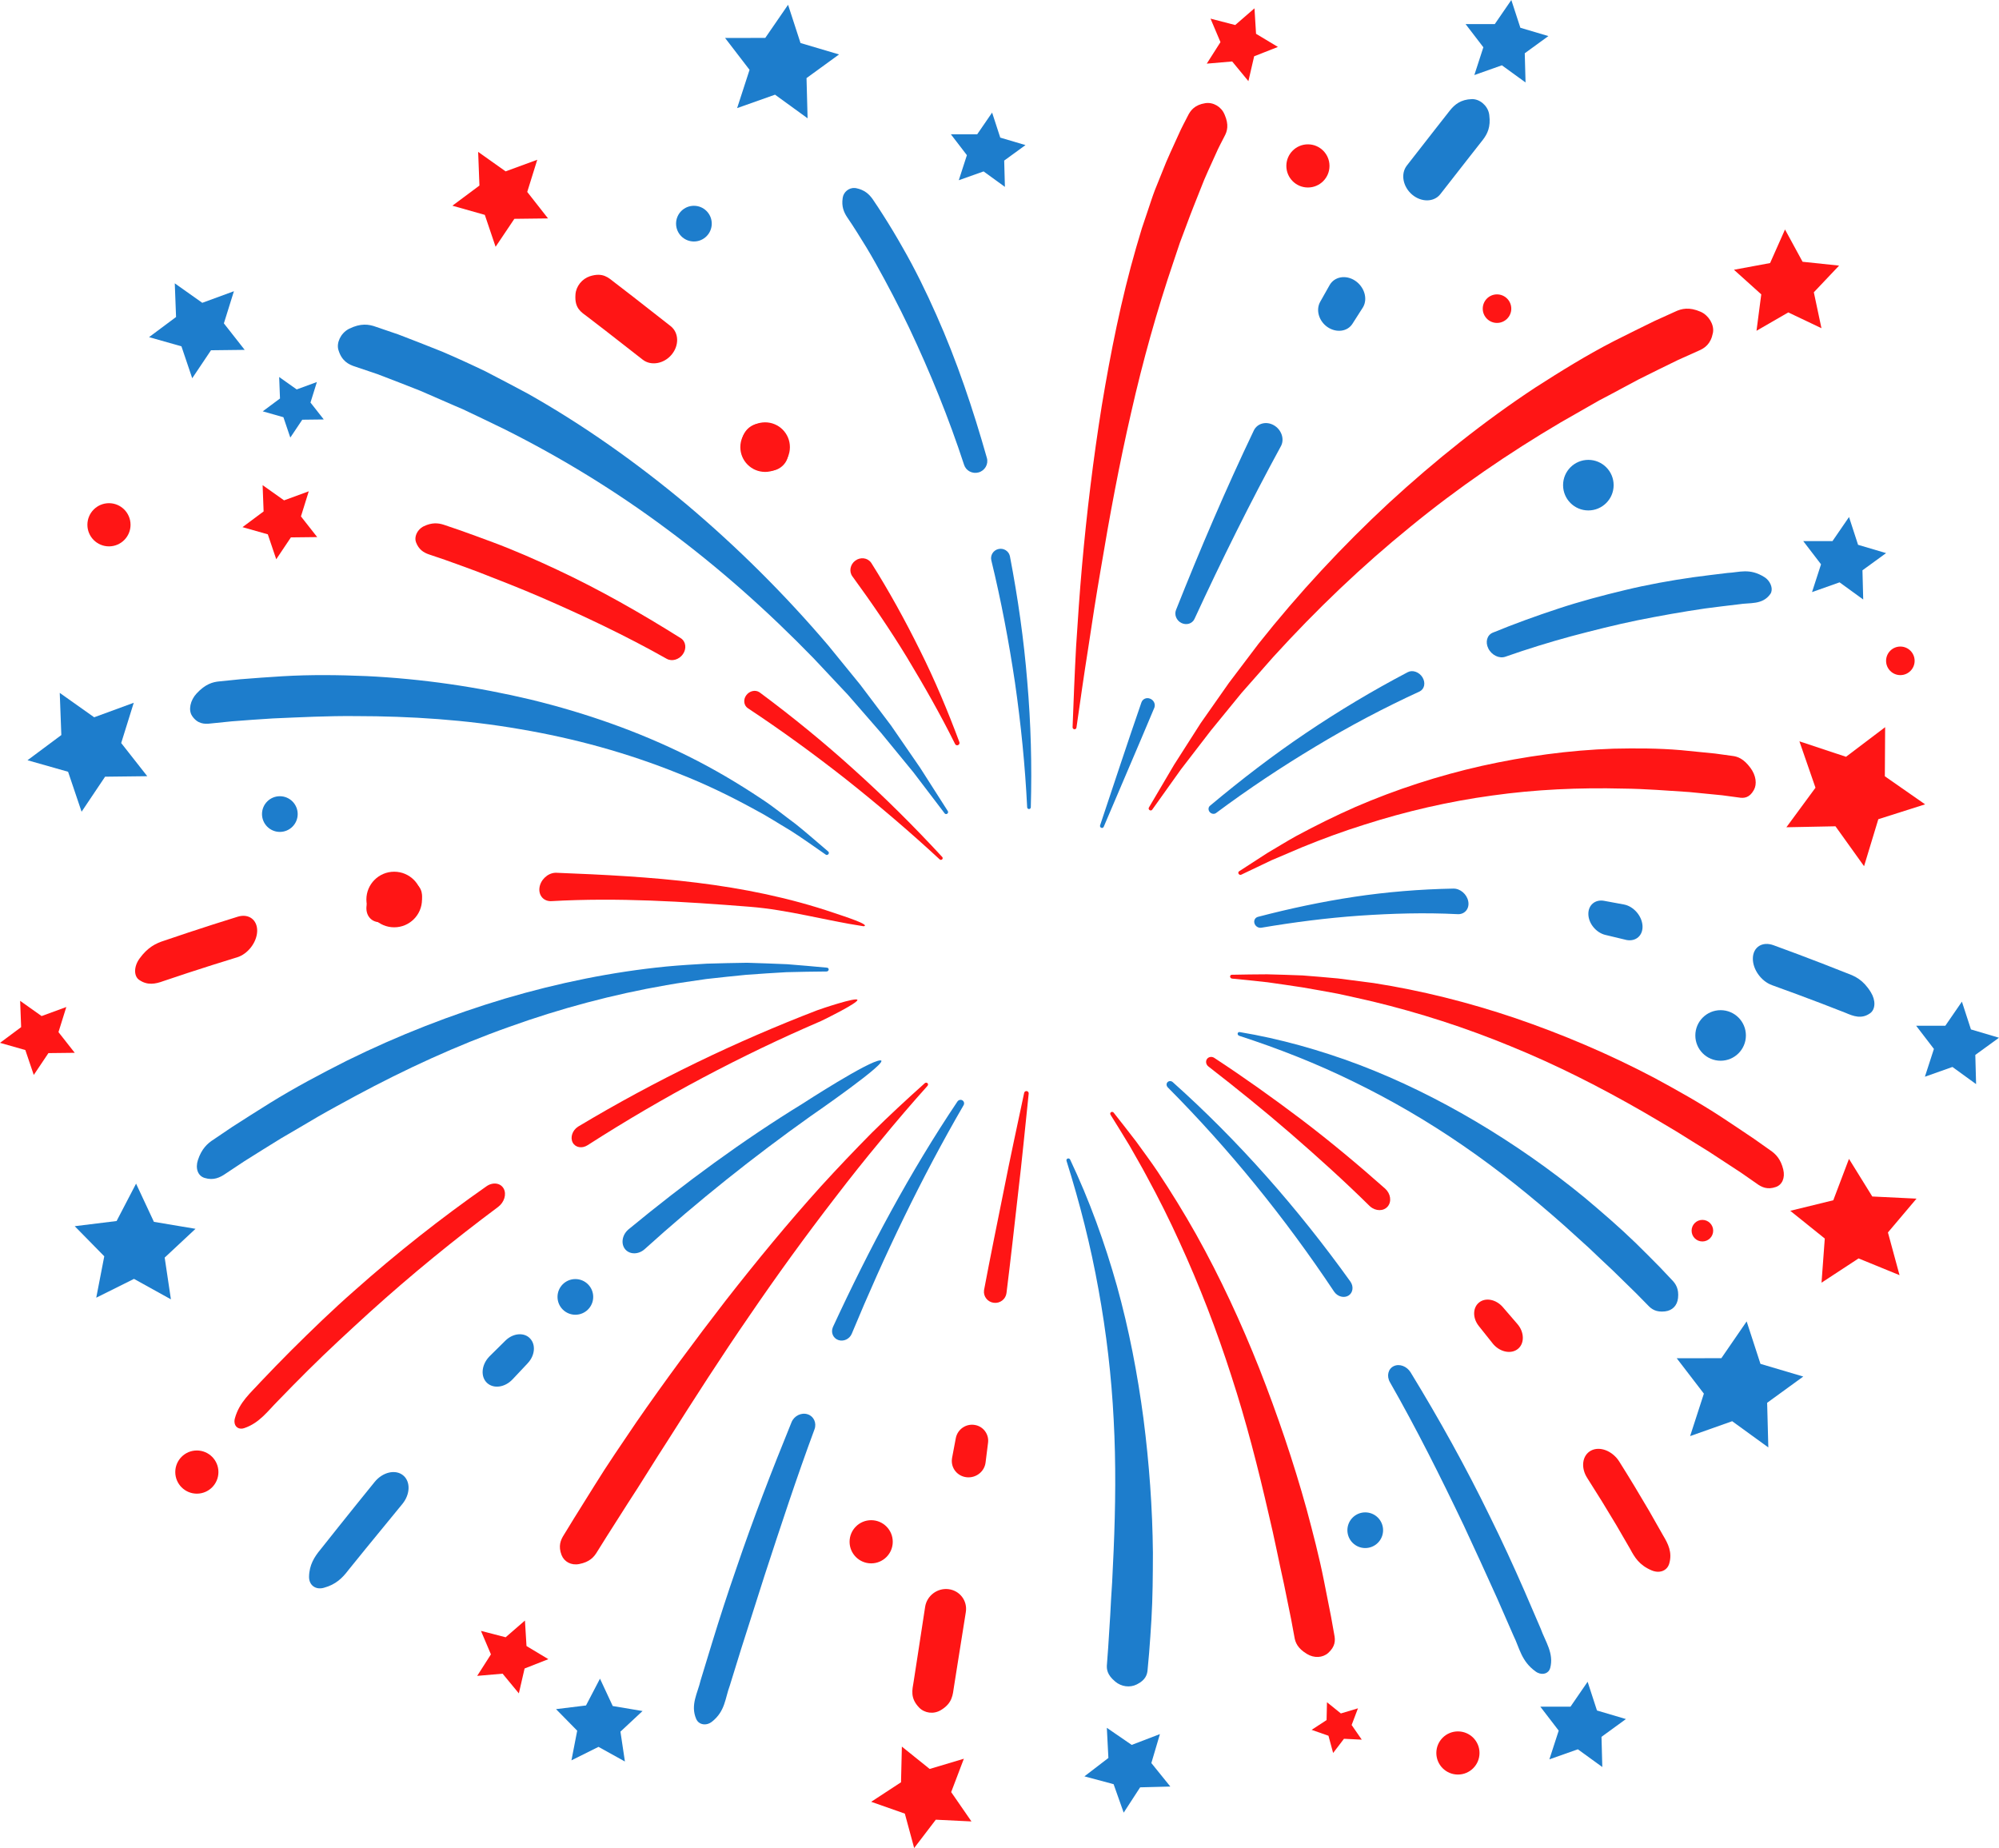 <?xml version="1.0" encoding="UTF-8"?><svg xmlns="http://www.w3.org/2000/svg" xmlns:xlink="http://www.w3.org/1999/xlink" height="305.8" preserveAspectRatio="xMidYMid meet" version="1.0" viewBox="84.6 97.1 330.8 305.8" width="330.8" zoomAndPan="magnify"><g><g id="change1_1"><path d="M 177.527 354.414 C 176.969 352.961 177.344 351.957 177.918 351.07 C 178.473 350.164 179.023 349.27 179.574 348.367 C 180.691 346.57 181.812 344.781 182.926 342.996 C 185.141 339.395 187.543 335.941 189.883 332.465 C 194.656 325.562 199.633 318.848 204.695 312.297 C 209.797 305.773 215.02 299.418 220.48 293.371 C 223.227 290.359 226.016 287.434 228.855 284.559 C 231.719 281.719 234.676 278.988 237.645 276.332 C 237.77 276.223 237.984 276.227 238.098 276.348 C 238.211 276.477 238.191 276.641 238.094 276.77 C 235.445 279.727 232.844 282.754 230.32 285.844 C 227.766 288.91 225.277 292.043 222.832 295.234 C 217.922 301.594 213.168 308.145 208.574 314.883 C 203.945 321.59 199.52 328.508 195.105 335.469 C 192.852 338.93 190.715 342.477 188.43 345.953 C 187.309 347.707 186.188 349.465 185.074 351.227 C 184.52 352.109 183.965 352.996 183.41 353.883 C 182.883 354.781 182.137 355.574 180.473 355.898 C 180.473 355.898 180.465 355.898 180.461 355.902 C 179.121 356.172 177.961 355.523 177.527 354.414" fill="#ff1515"/></g><g id="change1_2"><path d="M 300.859 370.77 C 299.348 369.855 298.941 368.902 298.797 367.938 C 298.613 366.969 298.438 366 298.258 365.031 C 297.863 363.098 297.473 361.164 297.078 359.234 C 296.211 355.367 295.48 351.52 294.551 347.68 C 292.789 339.996 290.832 332.32 288.371 324.789 C 285.953 317.242 283.09 309.809 279.77 302.574 C 278.129 298.949 276.344 295.383 274.438 291.883 C 273.516 290.121 272.484 288.406 271.516 286.668 C 270.496 284.961 269.426 283.262 268.379 281.57 C 268.375 281.562 268.371 281.562 268.371 281.555 C 268.273 281.402 268.32 281.207 268.473 281.125 C 268.609 281.047 268.797 281.086 268.895 281.215 C 270.133 282.801 271.395 284.379 272.613 285.988 C 273.789 287.625 275.016 289.254 276.145 290.938 C 278.391 294.32 280.539 297.793 282.539 301.355 C 286.527 308.488 289.973 315.938 293 323.559 C 295.996 331.191 298.637 338.949 300.816 346.812 C 301.867 350.738 302.898 354.676 303.688 358.652 C 304.078 360.633 304.473 362.621 304.863 364.602 C 305.039 365.59 305.219 366.586 305.395 367.578 C 305.609 368.57 305.555 369.57 304.398 370.613 C 303.469 371.441 302.051 371.492 300.898 370.793 C 300.887 370.781 300.871 370.777 300.859 370.77" fill="#ff1515"/></g><g id="change1_3"><path d="M 378.445 293.52 C 377.098 293.992 376.141 293.574 375.281 292.934 C 374.41 292.324 373.531 291.715 372.656 291.109 C 370.891 289.941 369.121 288.781 367.352 287.637 C 365.574 286.527 363.773 285.441 362.004 284.316 C 360.211 283.238 358.414 282.184 356.617 281.133 C 349.414 276.984 342.066 273.262 334.578 270.219 C 327.098 267.137 319.48 264.684 311.785 262.828 C 309.855 262.383 307.93 261.949 306 261.535 C 304.062 261.172 302.125 260.824 300.184 260.492 C 298.238 260.195 296.293 259.906 294.348 259.637 C 292.395 259.422 290.441 259.219 288.488 259.031 C 288.484 259.031 288.48 259.031 288.48 259.031 C 288.305 259.004 288.156 258.859 288.16 258.684 C 288.164 258.52 288.281 258.395 288.441 258.395 C 290.395 258.355 292.344 258.328 294.289 258.32 C 296.246 258.367 298.203 258.43 300.16 258.508 C 302.121 258.66 304.086 258.824 306.043 259.008 C 308.008 259.25 309.969 259.504 311.93 259.77 C 319.781 260.996 327.613 262.953 335.359 265.574 C 343.109 268.227 350.789 271.469 358.305 275.426 C 362.043 277.445 365.789 279.539 369.426 281.914 C 371.242 283.113 373.059 284.32 374.867 285.547 C 375.766 286.176 376.66 286.812 377.559 287.449 C 378.457 288.059 379.285 288.898 379.699 290.621 C 380.031 292.016 379.516 293.141 378.488 293.508 C 378.473 293.512 378.461 293.516 378.445 293.52" fill="#ff1515"/></g><g id="change1_4"><path d="M 374.816 227.855 C 374.102 229.113 373.23 229.223 372.312 229.062 C 371.406 228.938 370.492 228.812 369.578 228.695 C 367.762 228.504 365.941 228.328 364.121 228.16 C 360.496 227.926 356.836 227.625 353.211 227.59 C 345.938 227.406 338.668 227.73 331.516 228.738 C 324.355 229.715 317.297 231.344 310.371 233.559 C 306.898 234.645 303.48 235.902 300.086 237.289 C 298.395 238 296.707 238.719 295.012 239.449 C 293.344 240.23 291.676 241.027 290.012 241.832 C 290.008 241.832 290.004 241.836 290 241.836 C 289.848 241.918 289.652 241.836 289.562 241.684 C 289.48 241.531 289.516 241.367 289.645 241.277 C 291.191 240.27 292.742 239.266 294.289 238.27 C 295.879 237.336 297.445 236.359 299.047 235.469 C 302.277 233.727 305.566 232.094 308.926 230.617 C 315.652 227.715 322.637 225.453 329.773 223.84 C 336.914 222.254 344.207 221.234 351.609 220.984 C 355.32 220.906 359.035 220.906 362.789 221.23 C 364.668 221.406 366.543 221.59 368.418 221.789 C 369.355 221.914 370.297 222.047 371.234 222.176 C 372.168 222.281 373.145 222.641 374.277 224.172 C 375.199 225.414 375.375 226.859 374.84 227.812 C 374.832 227.828 374.824 227.84 374.816 227.855" fill="#ff1515"/></g><g id="change1_5"><path d="M 368.055 152.195 C 367.707 154.004 366.734 154.711 365.613 155.172 C 364.508 155.664 363.402 156.156 362.297 156.66 C 360.113 157.719 357.934 158.793 355.746 159.891 C 353.582 161.023 351.445 162.223 349.254 163.348 C 347.109 164.559 344.965 165.785 342.816 167.027 C 334.27 172.074 325.91 177.777 317.98 184.273 C 310.012 190.742 302.453 197.949 295.324 205.785 C 293.562 207.77 291.805 209.766 290.047 211.773 C 288.352 213.84 286.656 215.914 284.961 218 C 283.312 220.137 281.664 222.273 280.016 224.426 C 278.438 226.633 276.855 228.848 275.273 231.074 C 275.273 231.078 275.27 231.082 275.27 231.082 C 275.172 231.227 274.965 231.246 274.824 231.141 C 274.684 231.039 274.641 230.863 274.723 230.723 C 276.113 228.355 277.504 225.992 278.895 223.645 C 280.359 221.34 281.828 219.043 283.297 216.754 C 284.852 214.523 286.41 212.305 287.969 210.094 C 289.594 207.934 291.223 205.785 292.848 203.645 C 299.527 195.223 306.773 187.43 314.445 180.316 C 322.145 173.238 330.215 166.801 338.688 161.215 C 342.949 158.48 347.234 155.828 351.688 153.539 C 353.926 152.414 356.156 151.305 358.383 150.219 C 359.516 149.703 360.645 149.191 361.773 148.684 C 362.883 148.152 364.145 147.867 366.031 148.691 C 367.344 149.27 368.266 150.789 368.078 152.066 C 368.07 152.09 368.07 152.121 368.062 152.148 C 368.062 152.168 368.059 152.184 368.055 152.195" fill="#ff1515"/></g><g id="change1_6"><path d="M 287.258 116.078 C 287.98 117.75 287.715 118.789 287.207 119.699 C 286.734 120.629 286.227 121.559 285.816 122.52 C 284.961 124.445 284.035 126.324 283.285 128.328 C 282.504 130.301 281.707 132.262 280.973 134.27 C 280.598 135.27 280.223 136.27 279.848 137.27 C 279.504 138.289 279.164 139.305 278.824 140.324 C 276.059 148.449 273.715 156.844 271.785 165.367 C 269.82 173.891 268.215 182.539 266.762 191.254 C 266.012 195.598 265.328 199.973 264.68 204.352 C 263.984 208.73 263.359 213.113 262.734 217.508 C 262.703 217.676 262.551 217.793 262.371 217.77 C 262.207 217.742 262.094 217.602 262.094 217.438 C 262.262 212.988 262.434 208.535 262.676 204.086 C 262.961 199.637 263.258 195.203 263.652 190.762 C 264.441 181.879 265.516 173.039 266.926 164.23 C 268.387 155.453 270.129 146.66 272.609 138.082 C 272.93 137.012 273.246 135.941 273.562 134.871 C 273.918 133.812 274.273 132.758 274.629 131.699 C 274.992 130.633 275.316 129.59 275.723 128.535 C 276.141 127.5 276.555 126.465 276.973 125.43 C 277.766 123.355 278.75 121.336 279.656 119.312 C 280.098 118.289 280.641 117.312 281.141 116.32 C 281.621 115.32 282.344 114.441 284.055 114.172 C 285.363 113.969 286.684 114.754 287.215 115.984 C 287.227 116.016 287.242 116.051 287.258 116.078" fill="#ff1515"/></g><g id="change2_1"><path d="M 142.387 151.496 C 144.27 150.566 145.613 150.734 146.828 151.184 C 148.059 151.598 149.285 152.02 150.52 152.445 C 152.941 153.371 155.367 154.32 157.801 155.297 C 160.203 156.324 162.586 157.418 164.949 158.555 C 167.277 159.762 169.609 160.984 171.941 162.234 C 181.148 167.43 189.922 173.637 198.258 180.602 C 206.566 187.609 214.418 195.391 221.656 203.895 C 223.422 206.055 225.191 208.223 226.957 210.402 C 228.652 212.641 230.352 214.887 232.047 217.145 C 233.648 219.465 235.254 221.793 236.859 224.133 C 238.391 226.52 239.918 228.91 241.449 231.316 C 241.539 231.473 241.492 231.648 241.344 231.754 C 241.199 231.84 241.016 231.816 240.914 231.684 C 240.914 231.676 240.91 231.676 240.91 231.672 C 239.195 229.414 237.48 227.16 235.77 224.918 C 233.984 222.738 232.207 220.566 230.426 218.402 C 228.598 216.289 226.77 214.188 224.938 212.098 C 223.047 210.07 221.152 208.055 219.262 206.055 C 211.59 198.156 203.461 190.945 194.898 184.613 C 186.359 178.25 177.379 172.781 168.145 168.156 C 165.82 167.02 163.504 165.91 161.188 164.816 C 158.816 163.82 156.492 162.754 154.16 161.766 C 151.789 160.824 149.418 159.906 147.059 159.008 C 145.855 158.594 144.652 158.191 143.453 157.789 C 142.242 157.422 141.156 156.805 140.621 155.062 C 140.617 155.047 140.609 155.035 140.605 155.02 C 140.242 153.832 140.973 152.285 142.242 151.57 C 142.289 151.547 142.34 151.52 142.387 151.496" fill="#1d7dcc"/></g><g id="change2_2"><path d="M 117.137 211.848 C 118.566 210.309 119.777 209.945 120.922 209.848 C 122.078 209.727 123.238 209.605 124.398 209.496 C 126.711 209.309 129.027 209.141 131.352 209 C 135.996 208.723 140.605 208.781 145.219 208.973 C 154.414 209.418 163.547 210.742 172.508 212.879 C 181.449 215.062 190.223 218.113 198.543 222.258 C 202.703 224.324 206.723 226.699 210.613 229.297 C 212.57 230.566 214.387 232.07 216.273 233.457 C 218.109 234.918 219.867 236.492 221.66 238.004 C 221.793 238.109 221.801 238.312 221.68 238.449 C 221.559 238.578 221.371 238.613 221.25 238.52 C 221.242 238.512 221.234 238.508 221.23 238.504 C 219.305 237.172 217.398 235.801 215.441 234.551 C 213.426 233.363 211.5 232.094 209.438 231.023 C 205.387 228.797 201.238 226.797 196.965 225.125 C 188.461 221.691 179.641 219.277 170.672 217.758 C 161.707 216.199 152.574 215.598 143.441 215.594 C 138.887 215.547 134.297 215.785 129.754 215.98 C 127.473 216.121 125.191 216.281 122.918 216.465 C 121.773 216.574 120.637 216.691 119.496 216.812 C 118.352 216.965 117.262 216.848 116.398 215.578 C 116.395 215.57 116.391 215.566 116.387 215.559 C 115.738 214.594 116.082 212.984 117.137 211.848" fill="#1d7dcc"/></g><g id="change2_3"><path d="M 117.355 289.043 C 117.953 287.223 118.91 286.312 119.949 285.656 C 120.977 284.953 122.004 284.262 123.031 283.57 C 125.105 282.234 127.188 280.918 129.27 279.617 C 133.441 277.035 137.715 274.777 141.996 272.613 C 150.586 268.375 159.355 264.973 168.188 262.332 C 177.027 259.723 185.957 257.91 194.871 257.031 C 197.098 256.82 199.332 256.688 201.555 256.559 C 203.777 256.492 206 256.441 208.223 256.41 C 210.438 256.473 212.645 256.559 214.863 256.652 C 217.062 256.824 219.266 257.016 221.465 257.223 C 221.637 257.246 221.758 257.387 221.73 257.566 C 221.699 257.734 221.555 257.848 221.395 257.855 C 221.391 257.855 221.387 257.852 221.383 257.855 C 219.16 257.871 216.945 257.91 214.73 257.969 C 212.52 258.094 210.301 258.238 208.09 258.402 C 205.879 258.617 203.672 258.852 201.465 259.102 C 199.258 259.438 197.059 259.719 194.863 260.117 C 186.074 261.645 177.355 263.957 168.773 267.051 C 160.172 270.102 151.738 273.984 143.449 278.438 C 141.383 279.57 139.305 280.676 137.254 281.859 C 135.211 283.086 133.156 284.254 131.102 285.469 C 129.062 286.727 127.031 287.988 125 289.273 C 123.992 289.938 122.984 290.605 121.98 291.277 C 120.984 291.977 119.91 292.461 118.48 292.02 C 118.469 292.016 118.453 292.016 118.441 292.008 C 117.336 291.668 116.898 290.418 117.355 289.043" fill="#1d7dcc"/></g><g id="change2_4"><path d="M 269.129 375.332 C 267.84 374.258 267.684 373.336 267.785 372.438 C 267.855 371.539 267.922 370.645 267.984 369.746 C 268.098 367.949 268.215 366.156 268.324 364.363 C 268.41 362.562 268.516 360.777 268.637 358.98 C 268.723 357.188 268.805 355.395 268.891 353.602 C 269.191 346.43 269.285 339.23 268.895 332.031 C 268.531 324.832 267.688 317.625 266.383 310.469 C 265.102 303.297 263.297 296.203 261.09 289.188 C 261.035 289.02 261.129 288.848 261.301 288.797 C 261.457 288.762 261.621 288.828 261.688 288.977 C 264.867 295.68 267.414 302.719 269.438 309.906 C 271.438 317.105 272.844 324.457 273.824 331.836 C 274.773 339.219 275.316 346.645 275.387 354.039 C 275.375 357.734 275.359 361.418 275.141 365.09 C 275.043 366.918 274.898 368.746 274.762 370.578 C 274.68 371.484 274.598 372.398 274.516 373.309 C 274.465 374.211 274.16 375.105 272.727 375.82 C 271.555 376.41 270.148 376.188 269.156 375.359 C 269.145 375.352 269.137 375.344 269.129 375.332" fill="#1d7dcc"/></g><g id="change2_5"><path d="M 360.129 314.098 C 358.664 314.266 357.902 313.738 357.281 313.066 C 356.641 312.414 356 311.762 355.359 311.109 C 354.059 309.828 352.758 308.559 351.453 307.289 C 350.129 306.062 348.812 304.801 347.504 303.559 C 346.168 302.34 344.832 301.133 343.496 299.93 C 338.117 295.164 332.562 290.684 326.754 286.695 C 320.957 282.699 314.918 279.18 308.723 276.156 C 302.527 273.102 296.145 270.598 289.656 268.492 C 289.48 268.418 289.383 268.262 289.414 268.09 C 289.453 267.938 289.594 267.855 289.754 267.879 C 296.422 268.992 303.059 270.855 309.59 273.32 C 316.117 275.812 322.512 278.953 328.746 282.629 C 334.973 286.316 341.035 290.52 346.82 295.262 C 349.684 297.672 352.539 300.129 355.262 302.766 C 356.621 304.082 357.949 305.441 359.289 306.793 C 359.941 307.484 360.598 308.18 361.254 308.871 C 361.926 309.547 362.449 310.379 362.285 311.898 C 362.145 313.176 361.312 313.945 360.184 314.09 C 360.164 314.094 360.145 314.098 360.129 314.098" fill="#1d7dcc"/></g><g id="change1_7"><path d="M 182.203 142.816 C 184.383 142.113 185.285 143.055 186.316 143.852 C 187.344 144.641 188.371 145.438 189.402 146.23 C 191.461 147.828 193.52 149.438 195.582 151.066 C 196.953 152.156 197.016 154.25 195.742 155.781 C 194.473 157.305 192.324 157.68 190.969 156.621 C 190.961 156.617 190.961 156.617 190.953 156.613 C 190.91 156.578 190.863 156.543 190.82 156.508 C 188.812 154.93 186.809 153.367 184.805 151.816 C 183.805 151.047 182.801 150.273 181.801 149.508 C 180.793 148.75 179.668 148.141 179.828 145.887 C 179.828 145.859 179.832 145.832 179.832 145.809 C 179.926 144.461 180.926 143.238 182.203 142.816" fill="#ff1515"/></g><g id="change1_8"><path d="M 212.391 168.039 C 213.09 168.859 213.781 169.68 214.477 170.5 C 215.387 171.586 215.184 173.27 213.996 174.273 C 212.871 175.25 211.258 175.23 210.328 174.285 C 210.316 174.273 210.309 174.262 210.297 174.25 C 209.562 173.5 208.832 172.754 208.102 172.008 C 208.094 172 208.09 171.992 208.078 171.984 C 207.062 170.945 207.18 169.199 208.336 168.059 C 209.5 166.934 211.262 166.867 212.281 167.918 C 212.312 167.961 212.355 167.988 212.391 168.039" fill="#ff1515"/></g><g id="change1_9"><path d="M 228.805 190.285 C 231.727 194.918 234.375 199.734 236.828 204.688 C 239.293 209.613 241.438 214.738 243.363 219.902 C 243.434 220.105 243.332 220.324 243.133 220.398 C 242.945 220.48 242.738 220.387 242.652 220.215 C 240.211 215.285 237.488 210.527 234.688 205.883 C 231.855 201.234 228.816 196.797 225.652 192.465 C 225.066 191.664 225.289 190.496 226.137 189.871 C 226.988 189.238 228.156 189.383 228.742 190.195 C 228.766 190.223 228.785 190.25 228.805 190.285" fill="#ff1515"/></g><g id="change1_10"><path d="M 107.691 255.711 C 109.039 253.848 110.395 253.191 111.746 252.762 C 113.098 252.297 114.449 251.84 115.805 251.395 C 118.512 250.496 121.227 249.629 123.949 248.785 C 125.754 248.234 127.191 249.297 127.16 251.156 C 127.117 253.012 125.629 254.965 123.824 255.516 C 123.816 255.516 123.812 255.516 123.812 255.52 C 123.773 255.527 123.738 255.543 123.699 255.551 C 121.016 256.371 118.332 257.223 115.66 258.098 C 114.328 258.539 112.992 258.98 111.66 259.434 C 110.324 259.93 109.004 260.18 107.676 259.273 C 107.664 259.266 107.652 259.262 107.641 259.254 C 106.719 258.625 106.73 257.039 107.68 255.73 C 107.684 255.727 107.688 255.719 107.691 255.711" fill="#ff1515"/></g><g id="change1_11"><path d="M 148.574 243.512 C 149.672 243.359 150.77 243.211 151.867 243.07 C 153.469 242.867 154.609 244.043 154.41 245.699 C 154.227 247.297 152.859 248.754 151.32 249.035 C 151.312 249.035 151.305 249.039 151.293 249.043 C 150.203 249.238 149.113 249.441 148.027 249.648 C 148.02 249.652 148.012 249.648 148.004 249.652 C 146.355 249.961 145.125 248.848 145.238 247.168 C 145.355 245.469 146.785 243.844 148.43 243.535 C 148.473 243.527 148.527 243.516 148.574 243.512" fill="#ff1515"/></g><g id="change1_12"><path d="M 208.688 247.145 C 197.734 246.277 186.824 245.594 175.871 246.211 C 174.598 246.285 173.707 245.309 173.871 244 C 174.039 242.707 175.199 241.59 176.473 241.52 C 176.52 241.523 176.562 241.512 176.605 241.516 C 192.344 242.133 207.664 243.066 222.703 248.188 C 224.188 248.691 228.777 250.16 227.52 250.371 C 221.191 249.418 215.105 247.656 208.688 247.145" fill="#ff1515"/></g><g id="change1_13"><path d="M 236.699 379.656 C 235.18 378.07 235.566 376.734 235.793 375.352 C 236.008 373.977 236.215 372.605 236.43 371.227 C 236.852 368.477 237.273 365.73 237.695 362.98 C 237.977 361.145 239.715 359.828 241.574 360.062 C 243.438 360.297 244.715 361.992 244.43 363.824 C 244.43 363.828 244.43 363.832 244.43 363.84 C 243.992 366.582 243.559 369.32 243.121 372.062 C 242.902 373.434 242.688 374.801 242.469 376.176 C 242.258 377.547 242.227 378.934 240.273 380.09 C 239.07 380.797 237.598 380.574 236.699 379.656" fill="#ff1515"/></g><g id="change1_14"><path d="M 242.152 338.344 C 242.359 337.25 242.566 336.156 242.77 335.066 C 243.051 333.613 244.457 332.633 245.922 332.891 C 247.328 333.121 248.277 334.434 248.109 335.805 C 247.973 336.906 247.836 338.004 247.695 339.105 C 247.508 340.621 246.105 341.707 244.566 341.543 C 243.027 341.379 241.938 340.027 242.129 338.512 C 242.137 338.457 242.137 338.383 242.152 338.344" fill="#ff1515"/></g><g id="change1_15"><path d="M 247.453 310.52 C 248.48 305.062 249.59 299.633 250.684 294.199 C 251.754 288.758 252.934 283.348 254.082 277.934 C 254.125 277.73 254.324 277.609 254.527 277.648 C 254.727 277.695 254.852 277.863 254.832 278.055 C 254.254 283.555 253.727 289.086 253.074 294.57 C 252.449 300.074 251.844 305.582 251.156 311.066 C 251.031 312.07 250.102 312.801 249.066 312.676 C 248.039 312.555 247.309 311.641 247.438 310.629 C 247.438 310.594 247.449 310.555 247.453 310.52" fill="#ff1515"/></g><g id="change1_16"><path d="M 357.875 356.934 C 355.852 356.07 355.09 354.766 354.367 353.418 C 353.602 352.094 352.836 350.773 352.07 349.457 C 350.512 346.836 348.91 344.242 347.27 341.68 C 346.145 339.949 346.43 337.902 347.883 337.133 C 349.348 336.359 351.43 337.18 352.547 338.926 C 352.551 338.93 352.555 338.938 352.555 338.941 C 354.238 341.613 355.879 344.324 357.477 347.062 C 358.258 348.434 359.043 349.809 359.824 351.188 C 360.637 352.547 361.367 353.965 360.832 355.824 C 360.477 357.047 359.199 357.504 357.898 356.945 C 357.891 356.941 357.883 356.938 357.875 356.934" fill="#ff1515"/></g><g id="change1_17"><path d="M 331.594 319.375 C 330.844 318.426 330.09 317.484 329.34 316.547 C 329.328 316.531 329.316 316.52 329.309 316.504 C 328.254 315.184 328.297 313.418 329.418 312.582 C 330.5 311.766 332.188 312.137 333.262 313.359 C 334.074 314.297 334.891 315.242 335.703 316.188 C 336.855 317.512 336.91 319.375 335.812 320.285 C 334.723 321.203 332.895 320.867 331.734 319.547 C 331.703 319.5 331.664 319.461 331.629 319.422 C 331.617 319.406 331.605 319.391 331.594 319.375" fill="#ff1515"/></g><g id="change1_18"><path d="M 311.219 296.629 C 306.98 292.449 302.598 288.504 298.152 284.645 C 293.711 280.797 289.16 277.133 284.574 273.574 C 284.164 273.254 284.062 272.703 284.352 272.312 C 284.621 271.961 285.145 271.883 285.547 272.152 C 290.414 275.34 295.207 278.754 299.938 282.328 C 304.668 285.918 309.285 289.766 313.801 293.77 C 314.73 294.594 314.93 295.93 314.242 296.738 C 313.559 297.547 312.254 297.543 311.324 296.727 C 311.289 296.695 311.25 296.664 311.219 296.629" fill="#ff1515"/></g><g id="change2_6"><path d="M 135.742 358.016 C 135.77 356.062 136.629 354.699 137.652 353.477 C 138.645 352.227 139.637 350.977 140.629 349.734 C 142.613 347.246 144.605 344.777 146.598 342.32 C 147.918 340.691 150.02 340.199 151.285 341.207 C 152.562 342.219 152.508 344.348 151.188 345.961 C 151.188 345.965 151.184 345.969 151.18 345.973 C 151.148 346.004 151.121 346.039 151.098 346.07 C 149.121 348.465 147.148 350.871 145.176 353.297 C 144.188 354.512 143.203 355.727 142.219 356.945 C 141.277 358.199 140.16 359.305 138.207 359.828 C 138.188 359.832 138.172 359.84 138.156 359.844 C 136.805 360.203 135.727 359.391 135.742 358.016" fill="#1d7dcc"/></g><g id="change2_7"><path d="M 165.613 321.527 C 166.496 320.652 167.371 319.781 168.254 318.918 C 169.52 317.68 171.355 317.523 172.336 318.598 C 173.297 319.633 173.109 321.414 171.945 322.652 C 171.941 322.66 171.934 322.668 171.926 322.68 C 171.094 323.559 170.258 324.445 169.426 325.336 C 169.418 325.344 169.414 325.348 169.406 325.355 C 168.148 326.691 166.27 326.941 165.191 325.93 C 164.113 324.922 164.254 322.996 165.5 321.648 C 165.539 321.605 165.582 321.57 165.613 321.527" fill="#1d7dcc"/></g><g id="change2_8"><path d="M 218.727 281.805 C 209.309 288.5 200.117 295.816 191.289 303.793 C 190.285 304.699 188.852 304.719 188.086 303.852 C 187.324 302.977 187.52 301.512 188.52 300.605 C 188.555 300.566 188.594 300.543 188.625 300.512 C 197.926 292.848 207.496 285.812 217.418 279.723 C 217.418 279.723 228.438 272.562 230.289 272.562 C 232.141 272.562 218.727 281.805 218.727 281.805" fill="#1d7dcc"/></g><g id="change2_9"><path d="M 394.051 264.777 C 392.66 265.762 391.324 265.266 389.988 264.688 C 388.648 264.16 387.312 263.641 385.973 263.129 C 383.289 262.105 380.602 261.109 377.906 260.141 C 377.887 260.133 377.863 260.125 377.848 260.117 C 376.043 259.48 374.613 257.477 374.668 255.645 C 374.719 253.805 376.234 252.852 378.039 253.492 C 378.047 253.492 378.051 253.492 378.055 253.496 C 380.766 254.484 383.473 255.496 386.172 256.543 C 387.52 257.062 388.867 257.594 390.211 258.129 C 391.559 258.629 392.902 259.195 394.184 261.277 C 395.031 262.637 394.961 264.121 394.074 264.762 C 394.066 264.77 394.062 264.773 394.051 264.777" fill="#1d7dcc"/></g><g id="change2_10"><path d="M 353.562 252.594 C 352.477 252.328 351.391 252.07 350.305 251.812 C 350.293 251.809 350.277 251.809 350.266 251.805 C 348.738 251.438 347.465 249.91 347.445 248.355 C 347.422 246.863 348.566 245.902 350.023 246.156 C 351.133 246.359 352.238 246.559 353.348 246.77 C 354.926 247.074 356.289 248.629 356.406 250.254 C 356.516 251.875 355.332 252.941 353.754 252.641 C 353.707 252.633 353.652 252.609 353.605 252.605 C 353.59 252.598 353.578 252.598 353.562 252.594" fill="#1d7dcc"/></g><g id="change2_11"><path d="M 325.812 248.367 C 320.367 248.09 314.945 248.25 309.527 248.621 C 304.105 249.004 298.711 249.703 293.32 250.613 C 292.824 250.691 292.316 250.359 292.184 249.859 C 292.055 249.383 292.309 248.945 292.754 248.816 C 298.023 247.438 303.355 246.305 308.746 245.492 C 314.137 244.684 319.598 244.242 325.102 244.137 C 326.227 244.113 327.336 245.047 327.566 246.223 C 327.801 247.383 327.074 248.355 325.941 248.371 C 325.902 248.379 325.855 248.363 325.812 248.367" fill="#1d7dcc"/></g><g id="change2_12"><path d="M 331.051 116.152 C 331.305 118.094 330.754 119.238 329.988 120.234 C 329.219 121.215 328.445 122.195 327.676 123.18 C 326.133 125.148 324.59 127.121 323.047 129.105 C 323.016 129.148 322.98 129.191 322.949 129.23 C 321.902 130.566 319.816 130.598 318.285 129.305 C 316.754 128.004 316.352 125.875 317.395 124.516 C 317.398 124.516 317.398 124.512 317.398 124.508 C 318.984 122.465 320.57 120.434 322.16 118.406 C 322.949 117.395 323.746 116.387 324.535 115.379 C 325.34 114.375 326.344 113.559 328.16 113.5 C 329.438 113.461 330.719 114.527 331.004 115.863 C 331.012 115.926 331.023 116 331.039 116.062 C 331.043 116.094 331.047 116.121 331.051 116.152" fill="#1d7dcc"/></g><g id="change2_13"><path d="M 310.09 148.043 C 309.535 148.91 308.98 149.781 308.422 150.652 C 308.418 150.66 308.414 150.668 308.41 150.672 C 307.57 152 305.703 152.215 304.246 151.199 C 302.832 150.199 302.32 148.379 303.07 147.039 C 303.59 146.117 304.109 145.199 304.629 144.277 C 305.43 142.867 307.312 142.531 308.844 143.543 C 310.371 144.555 310.969 146.52 310.172 147.91 C 310.148 147.945 310.129 147.98 310.105 148.016 C 310.102 148.023 310.098 148.035 310.09 148.043" fill="#1d7dcc"/></g><g id="change2_14"><path d="M 296.566 170.934 C 291.523 180.191 286.777 189.738 282.273 199.504 C 281.902 200.312 280.93 200.598 280.09 200.18 C 279.277 199.773 278.898 198.816 279.207 198.039 C 283.215 187.953 287.461 178.016 292.082 168.34 C 292.641 167.16 294.117 166.75 295.367 167.449 C 296.617 168.141 297.18 169.664 296.617 170.836 C 296.605 170.867 296.582 170.902 296.566 170.934" fill="#1d7dcc"/></g><g id="change2_15"><path d="M 275.602 214.258 C 272.867 220.797 270.035 227.316 267.246 233.91 C 267.184 234.059 267 234.156 266.832 234.074 C 266.676 234.012 266.594 233.824 266.645 233.676 C 268.922 226.883 271.148 220.078 273.484 213.336 C 273.68 212.758 274.328 212.461 274.922 212.711 C 275.52 212.938 275.836 213.594 275.637 214.168 C 275.629 214.188 275.625 214.207 275.617 214.227 C 275.613 214.234 275.609 214.242 275.602 214.258" fill="#1d7dcc"/></g><g id="change1_19"><path d="M 154.73 184.18 C 156.074 183.535 157.098 183.633 158.008 183.922 C 158.91 184.227 159.816 184.531 160.719 184.844 C 162.52 185.484 164.32 186.145 166.121 186.816 C 169.723 188.156 173.254 189.715 176.754 191.352 C 183.766 194.633 190.57 198.5 197.246 202.695 C 198.102 203.238 198.262 204.422 197.605 205.355 C 196.961 206.266 195.781 206.59 194.93 206.113 C 188.129 202.273 181.133 198.973 174.129 195.934 C 170.621 194.422 167.082 193.039 163.555 191.672 C 161.781 191.012 160.008 190.367 158.238 189.738 C 157.348 189.434 156.453 189.133 155.566 188.832 C 154.68 188.527 153.895 188.023 153.441 186.828 C 153.438 186.824 153.438 186.82 153.438 186.816 C 153.117 185.957 153.613 184.832 154.539 184.281 C 154.605 184.238 154.664 184.207 154.73 184.18" fill="#ff1515"/></g><g id="change1_20"><path d="M 210.34 211.695 C 215.695 215.672 220.922 219.926 225.945 224.48 C 230.996 229.016 235.844 233.844 240.523 238.906 C 240.633 239.02 240.621 239.207 240.5 239.309 C 240.387 239.41 240.219 239.41 240.105 239.309 C 235.055 234.633 229.855 230.219 224.578 226.031 C 219.27 221.863 213.879 217.938 208.363 214.293 C 207.688 213.848 207.555 212.879 208.086 212.156 C 208.617 211.422 209.598 211.191 210.281 211.652 C 210.305 211.668 210.324 211.684 210.34 211.695" fill="#ff1515"/></g><g id="change1_21"><path d="M 123.469 331.797 C 124.207 329.098 126.105 327.559 127.73 325.758 C 129.395 323.996 131.074 322.277 132.773 320.57 C 136.184 317.18 139.613 313.855 143.172 310.734 C 150.242 304.441 157.574 298.668 165.098 293.402 C 166.156 292.656 167.445 292.836 167.957 293.793 C 168.453 294.723 168.043 296.047 167.035 296.809 C 159.766 302.227 152.656 308.02 145.758 314.258 C 142.324 317.391 138.891 320.547 135.555 323.863 C 133.891 325.527 132.227 327.199 130.594 328.902 C 128.922 330.574 127.547 332.551 125.051 333.402 C 125.043 333.402 125.039 333.41 125.031 333.41 C 124.148 333.723 123.41 333.227 123.398 332.328 C 123.395 332.152 123.418 331.977 123.469 331.797" fill="#ff1515"/></g><g id="change1_22"><path d="M 180.32 283.492 C 193.176 275.789 206.41 269.438 219.832 264.273 C 220.348 264.074 226.32 262.055 226.484 262.551 C 226.645 263.035 220.941 265.84 220.453 266.059 C 207.273 271.719 194.348 278.566 181.84 286.598 C 180.91 287.191 179.809 286.996 179.367 286.148 C 178.93 285.301 179.324 284.129 180.254 283.535 C 180.27 283.527 180.301 283.504 180.32 283.492" fill="#ff1515"/></g><g id="change2_16"><path d="M 199.816 381.559 C 198.801 379.215 200.062 377.238 200.535 375.16 C 201.164 373.094 201.793 371.035 202.426 368.969 C 203.688 364.844 205.023 360.73 206.441 356.656 C 209.211 348.488 212.336 340.41 215.586 332.434 C 216.016 331.375 217.223 330.781 218.262 331.129 C 219.273 331.457 219.773 332.57 219.387 333.609 C 216.438 341.57 213.785 349.652 211.137 357.754 C 209.84 361.809 208.543 365.871 207.25 369.941 C 206.617 371.98 205.988 374.023 205.355 376.066 C 204.59 378.09 204.633 380.254 202.398 382.008 C 201.605 382.633 200.527 382.57 199.988 381.859 C 199.922 381.77 199.859 381.66 199.816 381.559" fill="#1d7dcc"/></g><g id="change2_17"><path d="M 222.453 316.648 C 228.457 303.664 235.191 291.055 243.043 279.363 C 243.223 279.098 243.605 279.004 243.879 279.188 C 244.141 279.352 244.215 279.711 244.062 279.973 C 237.051 292.047 230.961 304.758 225.551 317.801 C 225.184 318.676 224.195 319.137 223.332 318.84 C 222.469 318.543 222.055 317.59 222.426 316.715 C 222.434 316.695 222.438 316.672 222.453 316.648" fill="#1d7dcc"/></g><g id="change2_18"><path d="M 338.707 373.676 C 336.324 371.961 336.059 369.77 335.051 367.746 C 334.156 365.699 333.262 363.652 332.367 361.609 C 330.539 357.539 328.676 353.492 326.805 349.469 C 322.973 341.441 319.008 333.516 314.617 325.828 C 314.016 324.793 314.312 323.582 315.262 323.148 C 316.195 322.715 317.406 323.18 318.027 324.18 C 322.75 331.906 327.176 339.855 331.145 348.016 C 333.16 352.082 335.059 356.219 336.871 360.359 C 337.77 362.438 338.668 364.52 339.562 366.605 C 340.316 368.715 341.781 370.672 341.129 373.113 C 340.902 373.969 339.969 374.324 339.055 373.887 C 338.934 373.84 338.812 373.742 338.707 373.676" fill="#1d7dcc"/></g><g id="change2_19"><path d="M 305.355 310.805 C 297.219 298.59 287.98 287.215 277.84 277.023 C 277.594 276.762 277.582 276.375 277.82 276.156 C 278.051 275.93 278.422 275.941 278.672 276.164 C 289.48 285.816 299.324 296.977 308.055 309.148 C 308.633 309.957 308.508 310.988 307.777 311.469 C 307.047 311.934 305.98 311.684 305.398 310.867 C 305.383 310.852 305.371 310.84 305.355 310.805" fill="#1d7dcc"/></g><g id="change2_20"><path d="M 377.547 195.406 C 376.238 197.234 374.16 196.785 372.328 197.098 C 370.469 197.312 368.602 197.543 366.734 197.789 C 363.023 198.332 359.32 198.992 355.613 199.734 C 351.914 200.492 348.262 201.418 344.594 202.387 C 340.934 203.383 337.301 204.508 333.699 205.773 C 332.707 206.117 331.453 205.52 330.895 204.41 C 330.352 203.328 330.68 202.191 331.617 201.793 C 335.188 200.324 338.793 199.023 342.441 197.82 C 346.082 196.613 349.789 195.633 353.508 194.742 C 357.215 193.844 360.988 193.164 364.785 192.621 C 366.684 192.367 368.582 192.133 370.48 191.906 C 372.426 191.82 374.133 191.047 376.605 192.613 C 377.477 193.164 377.98 194.277 377.715 195.074 C 377.68 195.188 377.625 195.301 377.559 195.391 C 377.555 195.395 377.551 195.402 377.547 195.406" fill="#1d7dcc"/></g><g id="change2_21"><path d="M 319.488 211.535 C 313.656 214.215 307.906 217.246 302.309 220.625 C 296.699 223.988 291.188 227.645 285.836 231.633 C 285.523 231.867 285.039 231.789 284.77 231.449 C 284.508 231.129 284.539 230.664 284.832 230.43 C 289.973 226.129 295.254 222.066 300.723 218.387 C 306.191 214.699 311.812 211.34 317.562 208.324 C 318.352 207.906 319.441 208.297 319.988 209.168 C 320.535 210.051 320.344 211.094 319.551 211.504 C 319.527 211.508 319.508 211.527 319.488 211.535" fill="#1d7dcc"/></g><g id="change2_22"><path d="M 226.281 128.238 C 227.645 128.512 228.438 129.23 229.031 130.086 C 229.602 130.941 230.199 131.809 230.742 132.688 C 231.863 134.441 232.934 136.223 233.957 138.039 C 236.031 141.641 237.867 145.402 239.559 149.227 C 242.961 156.859 245.629 164.832 247.91 172.871 C 248.207 173.898 247.586 174.977 246.543 175.27 C 245.52 175.555 244.457 175.004 244.141 174.02 C 241.59 166.219 238.504 158.66 235.051 151.352 C 233.312 147.703 231.438 144.133 229.488 140.645 C 228.512 138.895 227.48 137.195 226.41 135.516 C 225.891 134.66 225.324 133.855 224.777 133.027 C 224.242 132.203 223.84 131.277 224.047 129.887 C 224.047 129.867 224.051 129.848 224.055 129.828 C 224.191 128.859 225.105 128.125 226.082 128.211 C 226.148 128.215 226.211 128.227 226.281 128.238" fill="#1d7dcc"/></g><g id="change2_23"><path d="M 251.73 189.172 C 253.043 196.02 254.035 202.945 254.594 209.871 C 255.195 216.801 255.379 223.762 255.18 230.688 C 255.176 230.848 255.035 230.984 254.871 230.973 C 254.715 230.969 254.59 230.848 254.578 230.688 C 254.238 223.789 253.543 216.902 252.566 210.082 C 251.551 203.27 250.273 196.504 248.648 189.824 C 248.445 189 248.969 188.148 249.812 187.953 C 250.66 187.742 251.52 188.266 251.715 189.098 C 251.719 189.117 251.73 189.152 251.73 189.172" fill="#1d7dcc"/></g><g id="change1_23"><path d="M 166.613 137.938 L 164.828 132.656 L 159.465 131.137 L 163.938 127.805 L 163.727 122.234 L 168.273 125.457 L 173.508 123.535 L 171.848 128.859 L 175.289 133.242 L 169.719 133.309 L 166.613 137.938" fill="#ff1515"/></g><g id="change1_24"><path d="M 130.312 189.641 L 128.918 185.516 L 124.73 184.328 L 128.223 181.727 L 128.059 177.379 L 131.609 179.895 L 135.695 178.395 L 134.402 182.551 L 137.09 185.973 L 132.738 186.023 L 130.312 189.641" fill="#ff1515"/></g><g id="change1_25"><path d="M 90.188 274.973 L 88.793 270.852 L 84.605 269.66 L 88.098 267.062 L 87.934 262.711 L 91.484 265.23 L 95.574 263.73 L 94.277 267.887 L 96.965 271.309 L 92.613 271.359 L 90.188 274.973" fill="#ff1515"/></g><g id="change1_26"><path d="M 393.07 240.43 L 388.34 233.828 L 380.219 233.988 L 385.031 227.445 L 382.371 219.77 L 390.082 222.328 L 396.559 217.426 L 396.508 225.551 L 403.172 230.195 L 395.43 232.656 L 393.07 240.43" fill="#ff1515"/></g><g id="change1_27"><path d="M 375.27 151.836 L 376.059 145.809 L 371.539 141.738 L 377.52 140.629 L 379.988 135.074 L 382.895 140.414 L 388.938 141.051 L 384.758 145.465 L 386.02 151.41 L 380.531 148.797 L 375.27 151.836" fill="#ff1515"/></g><g id="change1_28"><path d="M 284.297 107.633 L 286.566 104.07 L 284.922 100.184 L 289.008 101.242 L 292.195 98.477 L 292.453 102.691 L 296.07 104.867 L 292.141 106.414 L 291.188 110.527 L 288.504 107.27 L 284.297 107.633" fill="#ff1515"/></g><g id="change1_29"><path d="M 163.566 374.41 L 165.84 370.852 L 164.191 366.965 L 168.277 368.02 L 171.469 365.254 L 171.727 369.469 L 175.34 371.645 L 171.41 373.191 L 170.461 377.305 L 167.773 374.047 L 163.566 374.41" fill="#ff1515"/></g><g id="change1_30"><path d="M 228.766 395.246 L 233.703 392.016 L 233.844 386.113 L 238.445 389.812 L 244.102 388.121 L 242.004 393.641 L 245.359 398.496 L 239.461 398.207 L 235.879 402.898 L 234.336 397.203 L 228.766 395.246" fill="#ff1515"/></g><g id="change1_31"><path d="M 301.652 383.34 L 304.125 381.727 L 304.191 378.773 L 306.492 380.625 L 309.32 379.777 L 308.273 382.539 L 309.949 384.965 L 307.004 384.82 L 305.211 387.168 L 304.438 384.316 L 301.652 383.34" fill="#ff1515"/></g><g id="change1_32"><path d="M 380.859 297.453 L 387.977 295.711 L 390.574 288.859 L 394.43 295.086 L 401.75 295.441 L 397.02 301.035 L 398.941 308.105 L 392.16 305.332 L 386.031 309.348 L 386.57 302.043 L 380.859 297.453" fill="#ff1515"/></g><g id="change2_24"><path d="M 116.41 159.688 L 114.625 154.406 L 109.266 152.887 L 113.734 149.555 L 113.523 143.984 L 118.074 147.207 L 123.309 145.289 L 121.648 150.609 L 125.09 154.992 L 119.516 155.059 L 116.41 159.688" fill="#1d7dcc"/></g><g id="change2_25"><path d="M 132.641 169.508 L 131.5 166.137 L 128.078 165.164 L 130.934 163.039 L 130.797 159.484 L 133.699 161.539 L 137.039 160.316 L 135.98 163.711 L 138.18 166.508 L 134.621 166.551 L 132.641 169.508" fill="#1d7dcc"/></g><g id="change2_26"><path d="M 98.102 231.418 L 95.867 224.805 L 89.152 222.898 L 94.75 218.73 L 94.488 211.754 L 100.184 215.789 L 106.734 213.387 L 104.656 220.051 L 108.969 225.539 L 101.992 225.621 L 98.102 231.418" fill="#1d7dcc"/></g><g id="change2_27"><path d="M 100.527 311.832 L 101.855 304.98 L 96.965 300 L 103.895 299.145 L 107.117 292.957 L 110.07 299.281 L 116.953 300.434 L 111.852 305.195 L 112.883 312.102 L 106.773 308.719 L 100.527 311.832" fill="#1d7dcc"/></g><g id="change2_28"><path d="M 179.164 388.387 L 180.117 383.48 L 176.613 379.914 L 181.574 379.305 L 183.887 374.871 L 185.996 379.398 L 190.93 380.227 L 187.273 383.637 L 188.012 388.578 L 183.641 386.156 L 179.164 388.387" fill="#1d7dcc"/></g><g id="change2_29"><path d="M 270.551 397.043 L 268.883 392.332 L 264.055 391.035 L 268.02 387.992 L 267.762 383.004 L 271.879 385.832 L 276.547 384.043 L 275.129 388.836 L 278.27 392.723 L 273.273 392.852 L 270.551 397.043" fill="#1d7dcc"/></g><g id="change2_30"><path d="M 340.996 388.223 L 342.539 383.469 L 339.496 379.504 L 344.492 379.504 L 347.324 375.383 L 348.871 380.137 L 353.664 381.555 L 349.621 384.496 L 349.754 389.492 L 345.707 386.559 L 340.996 388.223" fill="#1d7dcc"/></g><g id="change2_31"><path d="M 364.285 334.734 L 366.562 327.707 L 362.066 321.848 L 369.453 321.844 L 373.641 315.754 L 375.926 322.781 L 383.008 324.879 L 377.031 329.223 L 377.227 336.609 L 371.246 332.27 L 364.285 334.734" fill="#1d7dcc"/></g><g id="change2_32"><path d="M 403.137 275.266 L 404.629 270.668 L 401.688 266.832 L 406.52 266.828 L 409.262 262.844 L 410.758 267.441 L 415.395 268.816 L 411.48 271.66 L 411.609 276.492 L 407.695 273.652 L 403.137 275.266" fill="#1d7dcc"/></g><g id="change2_33"><path d="M 384.461 195.074 L 385.949 190.477 L 383.008 186.641 L 387.844 186.637 L 390.582 182.652 L 392.078 187.25 L 396.715 188.625 L 392.805 191.469 L 392.93 196.301 L 389.016 193.461 L 384.461 195.074" fill="#1d7dcc"/></g><g id="change2_34"><path d="M 328.578 109.52 L 330.07 104.922 L 327.129 101.086 L 331.961 101.086 L 334.699 97.102 L 336.195 101.695 L 340.832 103.07 L 336.922 105.914 L 337.051 110.746 L 333.137 107.906 L 328.578 109.52" fill="#1d7dcc"/></g><g id="change2_35"><path d="M 206.582 114.988 L 208.637 108.656 L 204.586 103.379 L 211.238 103.375 L 215.012 97.891 L 217.07 104.219 L 223.449 106.109 L 218.066 110.023 L 218.242 116.676 L 212.855 112.766 L 206.582 114.988" fill="#1d7dcc"/></g><g id="change2_36"><path d="M 243.262 126.922 L 244.605 122.777 L 241.953 119.32 L 246.312 119.32 L 248.777 115.73 L 250.125 119.871 L 254.301 121.109 L 250.777 123.672 L 250.895 128.023 L 247.367 125.465 L 243.262 126.922" fill="#1d7dcc"/></g><g id="change2_37"><path d="M 202.383 134.105 C 202.383 132.473 201.062 131.152 199.43 131.152 C 197.801 131.152 196.477 132.473 196.477 134.105 C 196.477 135.734 197.801 137.059 199.43 137.059 C 201.062 137.059 202.383 135.734 202.383 134.105" fill="#1d7dcc"/></g><g id="change2_38"><path d="M 133.863 231.805 C 133.863 230.176 132.539 228.852 130.91 228.852 C 129.281 228.852 127.957 230.176 127.957 231.805 C 127.957 233.434 129.281 234.758 130.91 234.758 C 132.539 234.758 133.863 233.434 133.863 231.805" fill="#1d7dcc"/></g><g id="change2_39"><path d="M 182.766 311.699 C 182.766 310.07 181.441 308.75 179.812 308.75 C 178.184 308.75 176.859 310.07 176.859 311.699 C 176.859 313.332 178.184 314.652 179.812 314.652 C 181.441 314.652 182.766 313.332 182.766 311.699" fill="#1d7dcc"/></g><g id="change2_40"><path d="M 313.477 350.305 C 313.477 348.676 312.156 347.355 310.523 347.355 C 308.895 347.355 307.57 348.676 307.57 350.305 C 307.57 351.938 308.895 353.258 310.523 353.258 C 312.156 353.258 313.477 351.938 313.477 350.305" fill="#1d7dcc"/></g><g id="change2_41"><path d="M 373.516 268.438 C 373.516 266.129 371.645 264.254 369.332 264.254 C 367.023 264.254 365.148 266.129 365.148 268.438 C 365.148 270.75 367.023 272.621 369.332 272.621 C 371.645 272.621 373.516 270.75 373.516 268.438" fill="#1d7dcc"/></g><g id="change2_42"><path d="M 351.629 177.379 C 351.629 175.066 349.754 173.195 347.445 173.195 C 345.133 173.195 343.262 175.066 343.262 177.379 C 343.262 179.688 345.133 181.562 347.445 181.562 C 349.754 181.562 351.629 179.688 351.629 177.379" fill="#1d7dcc"/></g><g id="change1_33"><path d="M 304.609 124.555 C 304.609 122.582 303.012 120.984 301.039 120.984 C 299.066 120.984 297.469 122.582 297.469 124.555 C 297.469 126.527 299.066 128.125 301.039 128.125 C 303.012 128.125 304.609 126.527 304.609 124.555" fill="#ff1515"/></g><g id="change1_34"><path d="M 215.316 171.086 C 215.316 168.82 213.48 166.984 211.215 166.984 C 208.949 166.984 207.113 168.82 207.113 171.086 C 207.113 173.352 208.949 175.188 211.215 175.188 C 213.48 175.188 215.316 173.352 215.316 171.086" fill="#ff1515"/></g><g id="change1_35"><path d="M 154.434 245.941 C 154.434 243.402 152.371 241.344 149.832 241.344 C 147.293 241.344 145.23 243.402 145.23 245.941 C 145.23 248.484 147.293 250.543 149.832 250.543 C 152.371 250.543 154.434 248.484 154.434 245.941" fill="#ff1515"/></g><g id="change1_36"><path d="M 106.203 183.938 C 106.203 181.965 104.605 180.363 102.633 180.363 C 100.66 180.363 99.062 181.965 99.062 183.938 C 99.062 185.906 100.66 187.508 102.633 187.508 C 104.605 187.508 106.203 185.906 106.203 183.938" fill="#ff1515"/></g><g id="change1_37"><path d="M 120.746 340.684 C 120.746 338.715 119.148 337.113 117.176 337.113 C 115.203 337.113 113.605 338.715 113.605 340.684 C 113.605 342.656 115.203 344.258 117.176 344.258 C 119.148 344.258 120.746 342.656 120.746 340.684" fill="#ff1515"/></g><g id="change1_38"><path d="M 232.336 352.223 C 232.336 350.25 230.734 348.648 228.766 348.648 C 226.789 348.648 225.191 350.25 225.191 352.223 C 225.191 354.191 226.789 355.793 228.766 355.793 C 230.734 355.793 232.336 354.191 232.336 352.223" fill="#ff1515"/></g><g id="change1_39"><path d="M 329.434 387.168 C 329.434 385.195 327.836 383.598 325.863 383.598 C 323.891 383.598 322.289 385.195 322.289 387.168 C 322.289 389.141 323.891 390.738 325.863 390.738 C 327.836 390.738 329.434 389.141 329.434 387.168" fill="#ff1515"/></g><g id="change1_40"><path d="M 368.102 300.742 C 368.102 299.758 367.301 298.957 366.316 298.957 C 365.328 298.957 364.531 299.758 364.531 300.742 C 364.531 301.73 365.328 302.527 366.316 302.527 C 367.301 302.527 368.102 301.73 368.102 300.742" fill="#ff1515"/></g><g id="change1_41"><path d="M 401.438 206.449 C 401.438 205.145 400.383 204.086 399.074 204.086 C 397.77 204.086 396.715 205.145 396.715 206.449 C 396.715 207.754 397.77 208.812 399.074 208.812 C 400.383 208.812 401.438 207.754 401.438 206.449" fill="#ff1515"/></g><g id="change1_42"><path d="M 334.691 148.176 C 334.691 146.871 333.633 145.812 332.328 145.812 C 331.023 145.812 329.969 146.871 329.969 148.176 C 329.969 149.48 331.023 150.535 332.328 150.535 C 333.633 150.535 334.691 149.48 334.691 148.176" fill="#ff1515"/></g></g></svg>
